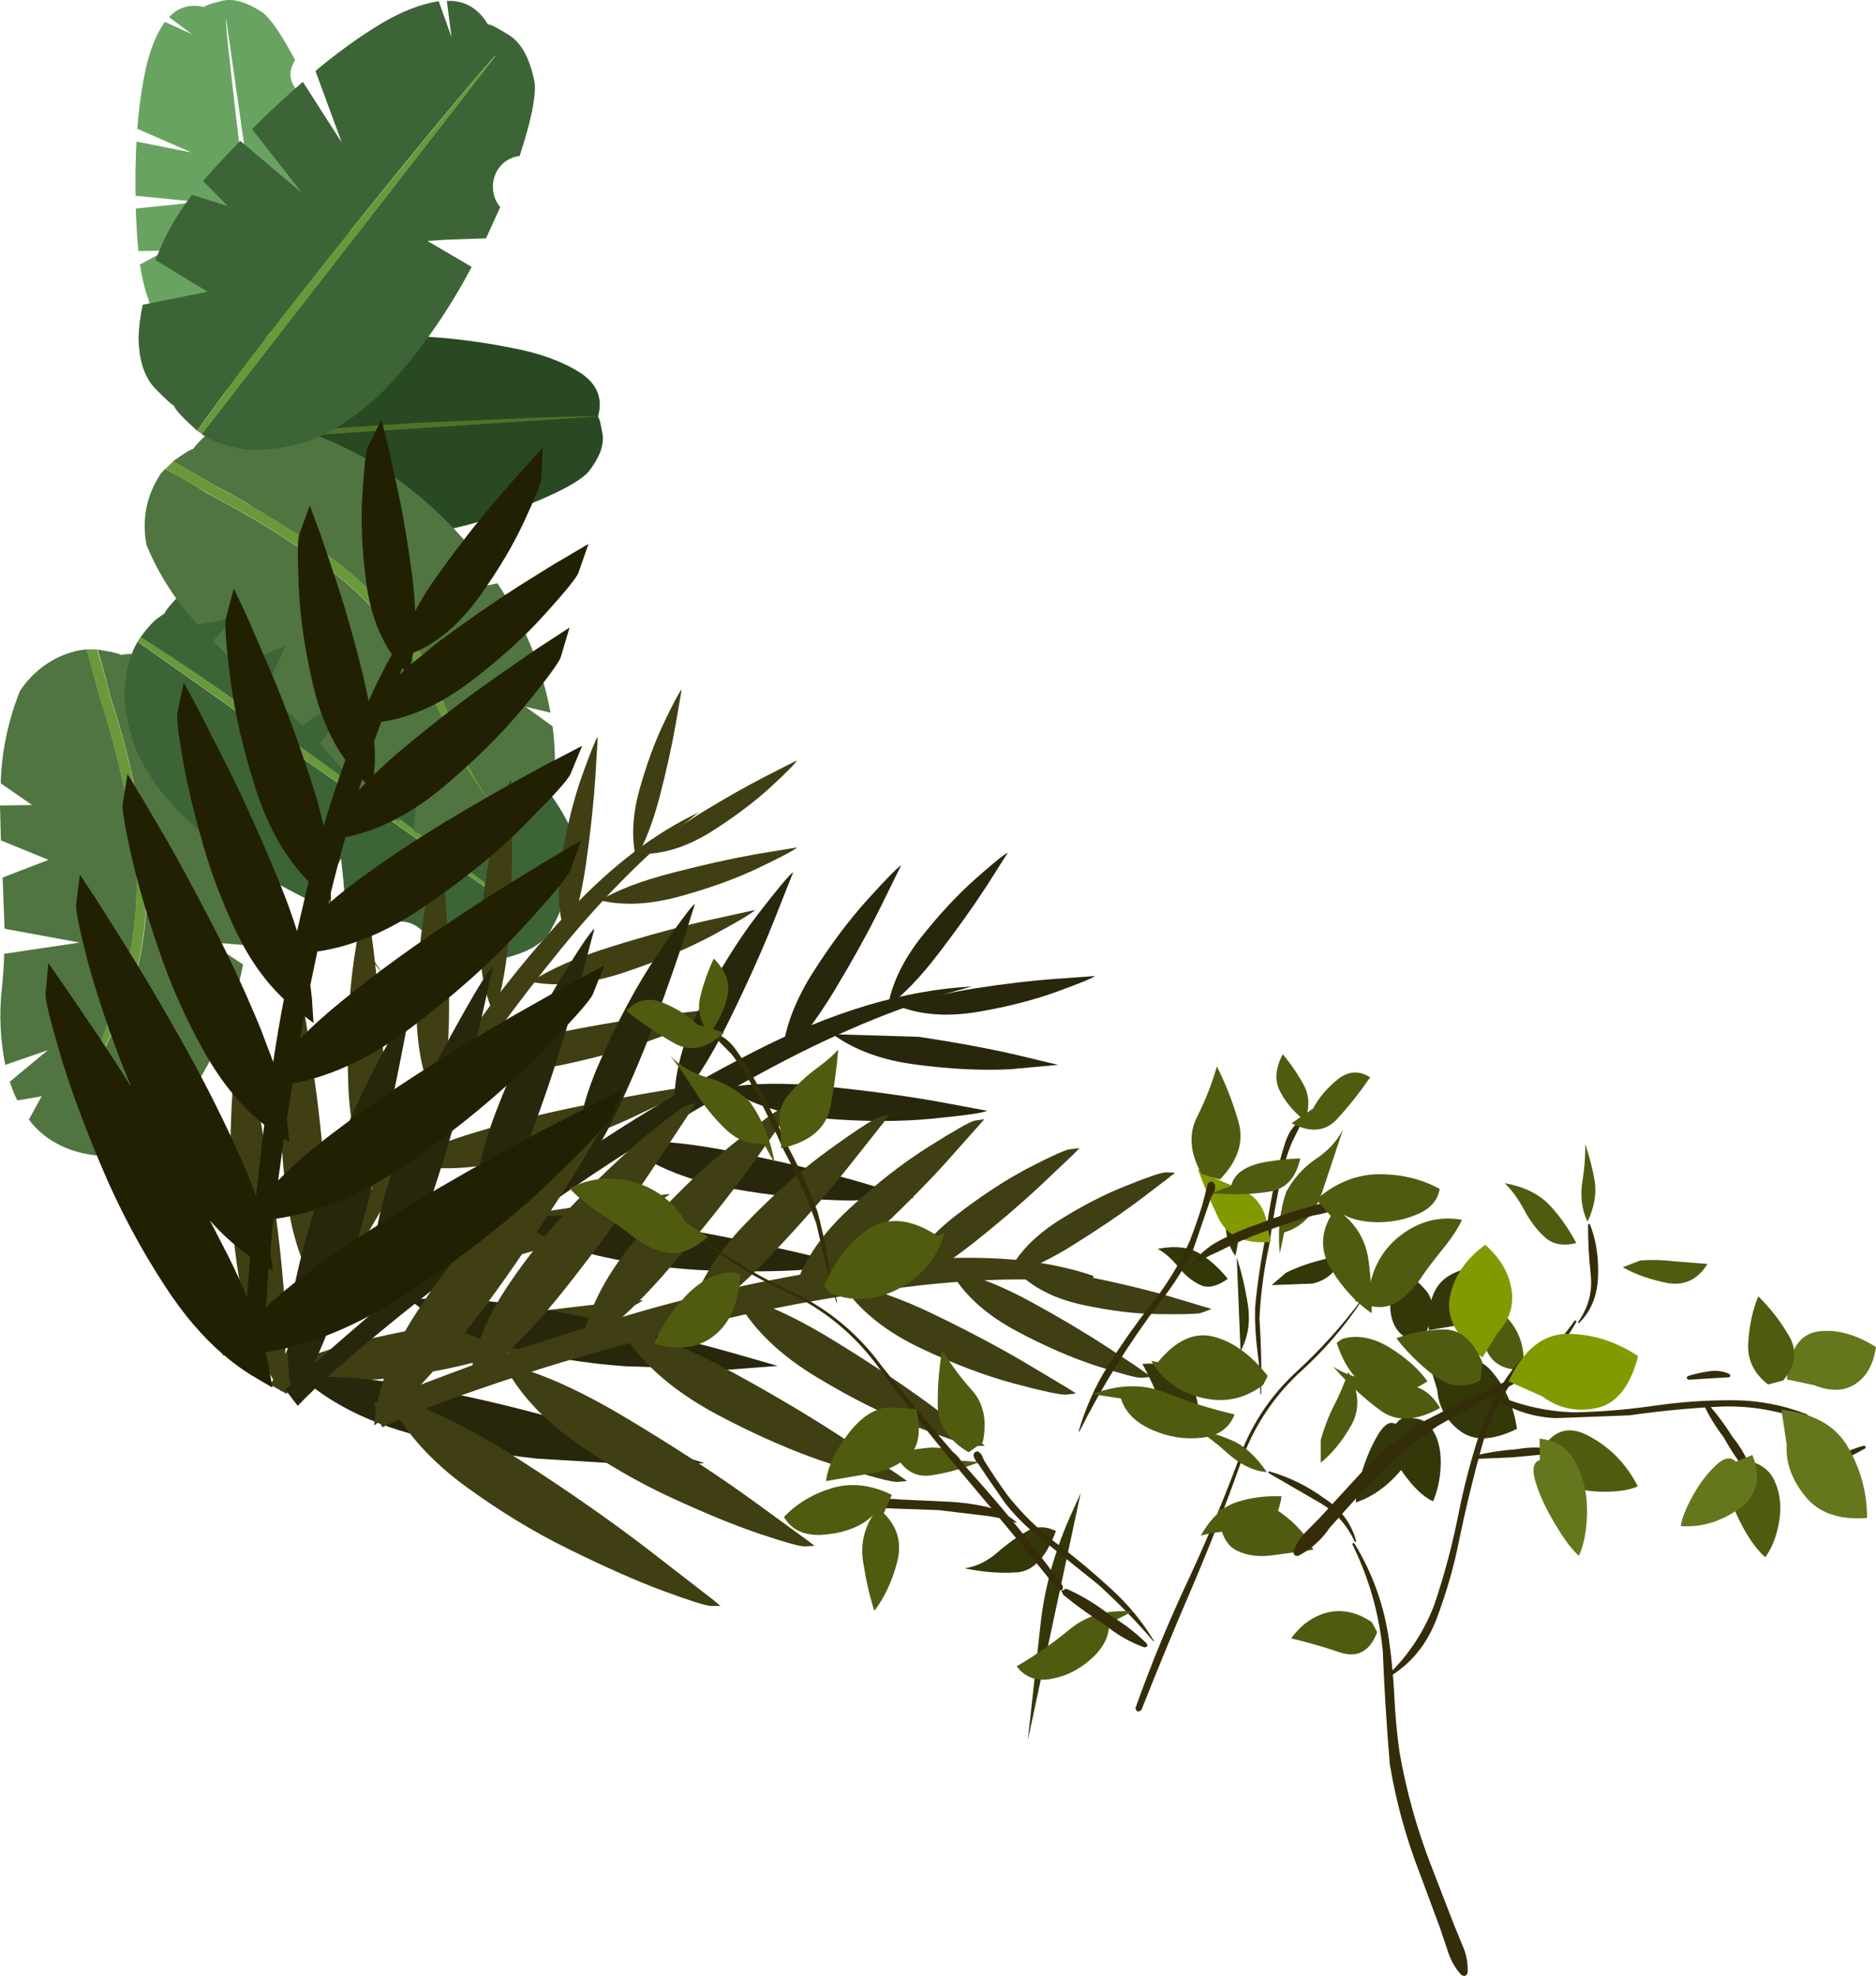 <?xml version="1.0" encoding="UTF-8" standalone="no"?>
<svg xmlns:xlink="http://www.w3.org/1999/xlink" height="563.8px" width="535.55px" xmlns="http://www.w3.org/2000/svg">
  <g transform="matrix(1.0, 0.0, 0.0, 1.0, -63.55, -341.05)">
    <path d="M147.8 358.2 Q144.55 363.35 149.2 367.7 150.95 369.1 153.0 369.3 L155.8 376.35 149.95 382.85 147.2 386.1 158.1 383.05 Q162.75 397.05 164.1 411.35 165.4 425.5 160.6 436.35 156.5 444.1 151.9 447.65 147.25 451.15 143.2 451.9 L128.1 346.4 Q127.85 347.2 129.25 359.45 130.55 371.65 132.75 389.35 134.9 407.05 137.4 424.25 139.9 441.45 142.05 452.2 L134.45 451.9 128.85 452.35 Q123.6 452.4 118.05 447.1 115.5 444.4 113.45 441.45 L121.4 429.0 108.25 432.5 106.65 428.55 Q104.5 423.1 103.5 416.55 L110.8 412.55 103.05 412.7 Q102.6 408.25 102.3 400.55 L120.3 398.7 102.25 396.9 Q102.1 389.65 102.5 381.45 L118.2 384.55 102.75 377.8 Q103.45 368.45 105.25 360.3 107.1 352.25 110.6 347.3 L118.35 350.8 111.8 345.95 Q115.75 341.65 121.9 343.05 122.15 342.45 126.9 341.3 131.65 340.1 138.5 344.6 142.15 347.5 147.8 358.2" fill="#69a361" fill-rule="evenodd" stroke="none"/>
    <path d="M104.7 530.85 Q108.1 533.15 118.7 546.4 129.35 559.65 141.9 576.3 154.4 593.0 163.5 605.65 172.65 618.25 173.0 619.3 L104.7 530.85" fill="#507228" fill-rule="evenodd" stroke="none"/>
    <path d="M113.5 532.8 Q118.9 537.9 122.6 543.65 130.85 558.45 133.65 575.8 136.4 593.2 133.9 610.75 L123.2 609.9 132.95 616.25 Q128.95 636.65 117.85 653.2 L113.95 646.9 115.55 656.35 Q110.75 662.7 104.8 667.85 101.3 670.9 95.3 670.95 89.25 670.95 84.25 669.3 76.35 666.6 71.8 660.5 L75.45 653.85 68.5 655.05 Q67.25 652.55 66.35 649.7 L77.2 640.7 65.05 644.9 Q62.9 633.95 64.05 623.45 64.6 618.35 64.75 613.2 L86.3 610.0 64.85 606.05 64.3 591.45 77.4 586.4 63.8 580.85 63.55 570.9 72.7 570.75 63.75 564.55 Q64.15 550.95 69.25 538.2 72.2 533.75 76.5 530.75 80.9 527.65 86.5 526.55 L88.25 526.35 88.65 527.55 92.05 540.05 92.05 540.1 92.1 540.15 Q98.2 559.0 101.3 578.05 104.4 597.15 99.95 616.45 96.3 627.85 92.3 638.65 88.35 649.4 87.4 661.45 88.65 650.05 93.8 639.5 98.9 628.95 102.85 617.25 L102.9 617.15 Q107.4 597.15 104.25 577.65 101.1 558.15 94.9 539.3 93.4 533.0 91.5 526.65 L91.45 526.4 Q97.6 527.4 97.95 527.9 107.6 526.5 113.5 532.8" fill="#507541" fill-rule="evenodd" stroke="none"/>
    <path d="M92.0 540.1 L92.0 540.0 88.55 527.5 88.2 526.35 91.3 526.35 91.35 526.65 Q93.35 532.95 94.85 539.35 101.05 558.15 104.2 577.65 107.3 597.2 102.8 617.15 L102.8 617.2 Q98.8 628.85 93.7 639.45 88.55 650.0 87.35 661.35 88.3 649.35 92.25 638.6 L99.9 616.45 Q104.35 597.05 101.25 578.0 98.15 558.9 92.0 540.1" fill="#6a993b" fill-rule="evenodd" stroke="none"/>
    <path d="M235.55 464.9 Q236.35 469.5 231.5 475.75 227.2 480.25 210.9 486.4 194.55 492.6 175.1 494.9 155.6 497.3 141.65 490.25 132.4 484.25 129.8 478.2 127.2 472.3 127.8 468.2 128.3 464.15 128.6 464.0 128.25 463.6 128.6 458.55 128.95 453.5 134.45 448.5 140.4 443.75 148.75 440.4 157.2 436.95 168.1 436.65 L185.6 437.15 Q197.2 437.85 209.3 440.25 221.45 442.5 229.0 447.3 236.5 452.05 234.25 460.0 234.75 460.2 235.55 464.9" fill="#284922" fill-rule="evenodd" stroke="none"/>
    <path d="M217.55 460.2 Q233.15 459.65 234.15 459.9 L122.75 467.2 Q126.55 465.65 143.45 464.3 L181.2 461.75 217.55 460.2" fill="#507228" fill-rule="evenodd" stroke="none"/>
    <path d="M222.0 569.55 Q227.9 578.45 229.4 586.05 L219.3 590.25 229.65 588.35 Q230.3 595.85 223.4 600.45 223.75 601.1 220.7 606.6 217.65 612.05 207.3 614.5 201.4 615.4 186.35 611.25 185.75 607.65 182.9 605.65 180.05 603.55 176.35 604.1 173.5 604.5 171.5 606.3 L162.45 602.7 161.5 591.5 160.9 586.0 154.1 599.0 Q136.85 590.9 122.4 579.55 108.0 568.25 102.1 554.3 98.4 543.5 99.25 536.1 100.05 528.7 102.85 524.15 L214.8 603.2 Q214.25 602.35 201.65 592.75 L170.6 569.65 133.9 543.2 Q115.6 530.35 103.65 522.9 106.25 519.3 108.35 517.6 110.5 516.05 110.6 516.05 110.55 515.3 115.2 510.4 119.7 505.45 129.65 504.9 L138.95 505.7 143.5 524.05 151.85 508.7 Q154.45 509.55 157.05 510.65 164.05 513.5 171.0 518.25 L168.25 528.65 175.0 521.2 Q179.55 524.75 186.95 531.35 L172.85 549.8 190.45 534.45 Q197.4 540.8 204.7 548.35 L187.9 560.3 Q197.85 556.1 207.9 551.85 216.05 560.6 222.0 569.55" fill="#3d6437" fill-rule="evenodd" stroke="none"/>
    <path d="M201.7 592.7 Q214.25 602.25 214.85 603.2 L102.85 524.1 103.7 522.8 Q115.6 530.3 133.85 543.15 152.15 556.0 170.65 569.6 189.15 583.15 201.7 592.7" fill="#6a993b" fill-rule="evenodd" stroke="none"/>
    <path d="M202.35 502.95 L194.15 509.85 205.55 507.5 Q217.1 524.85 220.7 544.4 L213.55 542.7 221.3 548.3 Q222.35 556.15 221.75 564.0 221.35 568.6 217.15 572.85 212.9 577.15 208.1 579.45 200.6 583.05 193.05 581.9 L191.0 574.65 186.9 580.4 Q184.2 579.45 181.6 578.1 L182.95 564.05 177.3 575.5 Q168.15 569.25 161.5 560.95 158.35 556.95 154.85 553.2 L168.0 535.85 149.85 548.05 139.25 538.0 145.05 525.3 131.45 530.9 124.3 523.95 130.7 517.35 119.95 519.25 Q110.7 509.3 105.4 496.65 104.35 491.45 105.3 486.2 106.3 480.95 109.45 476.2 L110.65 474.85 111.75 475.4 Q117.45 478.5 122.95 481.95 L123.0 482.0 Q140.6 491.05 156.25 502.5 171.8 513.95 182.25 530.8 187.6 541.5 192.35 551.95 197.0 562.45 204.8 571.65 197.7 562.7 193.95 551.55 190.2 540.45 184.8 529.35 L184.75 529.3 Q173.95 511.85 158.0 500.15 142.1 488.45 124.55 479.4 L113.15 472.8 112.9 472.7 Q118.05 469.05 118.65 469.2 124.45 461.4 133.1 461.75 140.55 461.6 147.2 463.1 163.45 467.8 177.65 478.25 191.85 488.7 202.35 502.95" fill="#507541" fill-rule="evenodd" stroke="none"/>
    <path d="M184.85 529.25 L184.9 529.3 Q190.25 540.45 194.05 551.55 197.8 562.65 204.85 571.65 197.1 562.4 192.45 551.95 187.7 541.5 182.35 530.75 171.9 513.95 156.3 502.5 140.7 491.05 123.1 482.0 L123.05 481.95 123.05 481.9 111.8 475.4 110.75 474.85 113.0 472.7 113.25 472.8 124.6 479.45 Q142.15 488.5 158.1 500.15 174.05 511.85 184.85 529.25" fill="#6a993b" fill-rule="evenodd" stroke="none"/>
    <path d="M191.1 341.3 Q198.65 341.0 202.85 348.05 203.55 347.75 208.85 351.05 214.25 354.45 216.2 364.75 216.75 370.75 211.9 385.55 208.3 386.05 206.15 388.75 204.0 391.5 204.3 395.25 204.6 398.05 206.35 400.15 L202.3 409.05 191.05 409.45 185.55 409.8 198.2 417.2 Q189.3 434.1 177.3 447.95 165.35 461.8 151.1 467.1 140.2 470.25 132.8 469.15 125.4 467.95 121.1 464.9 L205.2 356.75 Q204.35 357.3 194.2 369.4 184.05 381.5 169.65 399.35 155.25 417.15 141.55 434.8 127.9 452.45 119.85 464.0 113.1 457.85 113.3 456.8 112.65 456.8 107.95 452.0 103.2 447.2 103.1 437.25 103.3 432.5 104.3 428.0 L122.85 424.3 107.9 415.25 110.05 410.2 Q113.25 403.3 118.35 396.65 L128.6 399.85 121.5 392.7 Q125.25 388.35 132.15 381.25 L149.9 396.25 135.5 377.9 Q142.1 371.25 150.0 364.4 L161.1 381.7 153.6 361.3 Q162.8 353.6 171.9 348.05 181.05 342.55 188.8 341.4 L192.45 351.65 191.1 341.3" fill="#3d6437" fill-rule="evenodd" stroke="none"/>
    <path d="M194.25 369.4 Q204.4 357.3 205.3 356.75 L121.2 464.9 119.9 464.0 Q127.95 452.45 141.6 434.8 155.3 417.15 169.7 399.35 184.15 381.5 194.25 369.4" fill="#6a993b" fill-rule="evenodd" stroke="none"/>
    <path d="M132.4 633.2 L135.05 645.5 Q137.5 657.4 140.35 674.9 143.25 692.3 144.6 709.6 145.9 726.85 143.8 738.1 135.75 726.9 132.55 710.05 129.35 693.2 129.3 676.05 129.2 658.9 130.4 646.85 131.65 634.8 132.4 633.2" fill="#3f3f13" fill-rule="evenodd" stroke="none"/>
    <path d="M147.9 615.55 L149.95 626.8 Q151.8 637.7 153.95 653.55 156.0 669.45 156.75 685.15 157.45 700.8 155.25 711.0 148.2 700.6 145.8 685.2 143.4 669.85 143.85 654.35 144.25 638.8 145.7 627.85 147.2 616.95 147.9 615.55" fill="#3f3f13" fill-rule="evenodd" stroke="none"/>
    <path d="M168.1 596.65 L169.5 606.8 Q170.85 616.65 172.15 631.0 173.5 645.35 173.55 659.45 173.65 673.6 171.3 682.6 163.55 669.5 162.95 649.95 162.3 630.4 164.65 614.55 167.0 598.7 168.1 596.65" fill="#3f3f13" fill-rule="evenodd" stroke="none"/>
    <path d="M189.3 580.7 L190.6 596.05 Q191.75 610.55 191.75 628.35 191.75 646.25 188.55 657.25 182.2 645.2 182.45 627.8 182.8 610.4 185.55 596.45 188.25 582.5 189.3 580.7" fill="#3f3f13" fill-rule="evenodd" stroke="none"/>
    <path d="M209.4 563.5 L209.7 576.95 Q209.9 589.8 209.0 605.45 208.0 621.1 204.55 630.5 199.65 619.65 200.8 604.45 202.05 589.2 205.25 577.05 208.4 564.95 209.4 563.5" fill="#3f3f13" fill-rule="evenodd" stroke="none"/>
    <path d="M234.2 551.25 L233.5 563.0 Q232.75 574.05 230.85 587.5 228.9 600.95 225.25 608.85 221.75 599.1 223.85 586.05 226.0 572.95 229.6 562.7 233.25 552.5 234.2 551.25" fill="#3f3f13" fill-rule="evenodd" stroke="none"/>
    <path d="M258.15 537.8 L256.45 547.65 Q254.8 557.05 251.9 568.25 248.95 579.5 245.1 585.85 243.1 577.3 246.1 566.35 249.15 555.5 253.15 547.15 257.2 538.7 258.15 537.8" fill="#3f3f13" fill-rule="evenodd" stroke="none"/>
    <path d="M234.7 717.95 Q223.55 722.65 207.05 727.55 190.65 732.5 173.6 734.4 156.55 736.3 143.5 731.8 153.6 726.5 170.5 722.75 187.45 718.95 205.0 716.6 L234.55 713.15 247.15 712.05 Q245.85 713.25 234.7 717.95" fill="#3f3f13" fill-rule="evenodd" stroke="none"/>
    <path d="M185.65 693.7 Q200.85 689.8 216.7 687.1 L243.4 683.1 254.8 681.75 Q252.9 683.5 236.55 690.55 220.15 697.5 198.95 702.45 177.7 707.3 161.35 702.65 170.4 697.55 185.65 693.7" fill="#3f3f13" fill-rule="evenodd" stroke="none"/>
    <path d="M251.15 652.5 L261.3 650.9 Q259.65 652.5 245.15 659.4 230.75 666.25 211.85 671.4 192.95 676.5 178.15 672.95 186.15 668.0 199.6 664.05 213.15 659.95 227.25 657.05 241.4 654.1 251.15 652.5" fill="#3f3f13" fill-rule="evenodd" stroke="none"/>
    <path d="M255.65 635.5 Q242.5 640.9 225.5 644.6 208.5 648.35 195.5 644.45 205.55 639.15 223.1 635.65 240.6 632.15 255.05 630.4 L270.35 628.65 Q268.85 630.0 255.65 635.5" fill="#3f3f13" fill-rule="evenodd" stroke="none"/>
    <path d="M279.1 600.7 Q277.9 602.05 266.85 608.0 255.85 613.85 241.35 618.65 226.8 623.45 215.1 621.2 223.5 615.65 238.45 611.05 253.4 606.4 265.9 603.6 L279.1 600.7" fill="#3f3f13" fill-rule="evenodd" stroke="none"/>
    <path d="M291.1 582.85 Q290.0 583.95 280.2 588.65 270.45 593.3 257.7 596.8 244.85 600.35 234.85 597.95 242.3 593.5 255.5 590.1 268.6 586.7 279.55 584.75 L291.1 582.85" fill="#3f3f13" fill-rule="evenodd" stroke="none"/>
    <path d="M282.05 562.6 Q290.5 558.25 291.05 558.05 290.45 559.25 283.6 565.6 276.75 571.85 267.25 577.95 257.75 584.05 248.85 584.65 253.85 579.1 263.7 573.0 273.7 566.9 282.05 562.6" fill="#3f3f13" fill-rule="evenodd" stroke="none"/>
    <path d="M223.75 611.75 Q204.35 635.55 187.9 661.2 171.4 686.95 160.2 708.0 148.95 729.05 145.4 738.8 L140.8 736.2 147.6 721.85 Q154.3 707.95 166.1 686.55 178.0 665.15 193.45 642.15 208.95 619.1 226.7 600.35 244.5 581.55 263.05 572.85 243.15 588.05 223.75 611.75" fill="#3f3f13" fill-rule="evenodd" stroke="none"/>
    <path d="M180.85 628.0 L178.2 641.85 Q175.65 655.05 171.05 674.3 166.5 693.4 160.45 711.75 154.35 730.0 147.3 740.7 143.8 725.7 147.8 707.0 151.8 688.3 159.1 670.65 166.45 653.05 172.95 641.2 179.4 629.35 180.85 628.0" fill="#28270b" fill-rule="evenodd" stroke="none"/>
    <path d="M204.3 616.7 L201.55 629.1 Q198.85 641.05 194.15 658.3 189.45 675.55 183.4 692.0 177.35 708.4 170.7 717.85 167.4 699.25 175.2 676.25 182.95 653.35 192.6 635.95 202.15 618.6 204.3 616.7" fill="#28270b" fill-rule="evenodd" stroke="none"/>
    <path d="M230.3 617.1 Q227.5 627.7 222.65 643.05 217.85 658.3 211.85 672.9 205.9 687.4 199.55 695.7 197.2 678.9 205.05 658.5 212.8 638.2 222.05 622.9 231.25 607.65 233.25 606.0 L230.3 617.1" fill="#28270b" fill-rule="evenodd" stroke="none"/>
    <path d="M258.9 608.6 Q255.9 617.95 250.95 631.35 246.0 644.75 240.05 657.35 234.1 670.05 228.15 677.1 226.8 662.05 234.65 644.3 242.4 626.55 251.25 613.4 260.15 600.25 261.95 598.9 L258.9 608.6" fill="#28270b" fill-rule="evenodd" stroke="none"/>
    <path d="M284.45 603.9 Q279.2 617.05 271.45 632.75 263.7 648.4 256.1 656.6 255.75 643.3 263.55 628.2 271.35 613.1 279.85 602.0 288.35 591.0 290.0 589.9 L284.45 603.9" fill="#28270b" fill-rule="evenodd" stroke="none"/>
    <path d="M320.8 587.95 L315.05 599.65 Q309.55 610.75 301.75 623.7 293.9 636.65 286.75 643.2 287.45 631.7 295.2 619.2 303.05 606.75 311.2 597.75 319.3 588.8 320.8 587.95" fill="#28270b" fill-rule="evenodd" stroke="none"/>
    <path d="M351.25 584.35 L345.25 593.8 Q339.5 602.65 331.65 612.9 323.75 623.25 317.05 628.15 318.75 618.4 326.5 608.5 334.35 598.6 342.1 591.75 349.85 584.9 351.25 584.35" fill="#28270b" fill-rule="evenodd" stroke="none"/>
    <path d="M264.65 758.55 L249.3 759.2 216.8 757.25 Q197.8 755.2 179.45 749.75 161.15 744.4 149.65 734.15 162.4 733.1 181.4 736.5 200.3 739.85 219.4 745.05 238.35 750.15 251.25 754.25 L264.65 758.55" fill="#28270b" fill-rule="evenodd" stroke="none"/>
    <path d="M285.55 730.8 L271.65 731.85 242.15 730.9 Q224.85 729.7 208.05 725.3 191.35 720.95 180.6 711.95 192.1 710.65 209.4 713.15 226.75 715.7 244.05 719.85 261.5 723.9 273.25 727.25 L285.55 730.8" fill="#28270b" fill-rule="evenodd" stroke="none"/>
    <path d="M305.55 701.9 L293.15 703.35 Q282.15 704.15 266.65 703.6 251.05 703.0 235.85 699.7 220.6 696.35 210.65 688.7 220.95 687.05 236.55 688.8 252.2 690.45 267.95 693.5 283.7 696.6 294.45 699.2 L305.55 701.9" fill="#28270b" fill-rule="evenodd" stroke="none"/>
    <path d="M273.05 669.75 Q292.5 673.65 308.1 678.05 L324.55 682.9 306.5 683.6 Q290.65 683.5 271.6 680.05 252.6 676.45 240.85 666.9 253.55 665.8 273.05 669.75" fill="#28270b" fill-rule="evenodd" stroke="none"/>
    <path d="M345.4 658.0 Q343.55 658.9 329.7 660.25 315.8 661.6 298.85 660.2 281.95 658.8 270.8 651.45 281.8 649.35 299.2 651.05 316.55 652.8 330.6 655.25 L345.4 658.0" fill="#28270b" fill-rule="evenodd" stroke="none"/>
    <path d="M365.6 644.9 L351.9 646.15 Q339.85 646.75 325.25 644.85 310.6 643.0 301.3 636.15 L325.9 636.9 Q340.9 639.15 352.9 641.85 L365.6 644.9" fill="#28270b" fill-rule="evenodd" stroke="none"/>
    <path d="M376.15 619.55 Q374.95 620.5 365.3 624.0 355.55 627.55 343.15 629.7 330.75 631.85 321.4 628.65 328.9 625.1 341.7 623.1 354.45 621.1 365.0 620.35 L376.15 619.55" fill="#28270b" fill-rule="evenodd" stroke="none"/>
    <path d="M225.7 680.95 Q197.7 700.25 177.05 717.0 156.45 733.75 148.55 742.2 L145.0 737.55 Q145.65 736.65 165.1 719.8 184.5 702.9 214.9 680.6 245.25 658.4 278.75 641.15 312.25 624.0 341.0 622.55 314.0 629.55 283.8 645.65 253.75 661.65 225.7 680.95" fill="#28270b" fill-rule="evenodd" stroke="none"/>
    <path d="M236.15 659.8 L229.5 670.8 Q223.05 681.35 213.05 696.35 203.05 711.35 192.0 725.1 180.95 738.85 171.5 745.75 173.3 731.8 182.7 717.05 192.05 702.25 203.95 689.5 215.85 676.7 225.2 668.6 234.45 660.5 236.15 659.8" fill="#3f3f13" fill-rule="evenodd" stroke="none"/>
    <path d="M259.9 657.55 L253.55 667.35 Q247.45 676.65 237.85 690.05 228.35 703.3 218.0 715.45 207.6 727.65 198.8 733.6 200.8 721.0 209.8 707.85 218.65 694.75 229.85 683.55 241.0 672.2 249.65 665.2 258.35 658.1 259.9 657.55" fill="#3f3f13" fill-rule="evenodd" stroke="none"/>
    <path d="M288.2 657.7 L277.95 672.05 Q268.2 685.55 254.9 701.1 241.65 716.7 230.7 723.85 234.05 708.7 247.2 693.75 260.4 678.75 273.2 668.6 286.0 658.45 288.2 657.7" fill="#3f3f13" fill-rule="evenodd" stroke="none"/>
    <path d="M315.05 660.65 L305.35 672.95 Q296.05 684.5 283.6 697.8 271.15 711.05 261.15 716.95 264.75 703.65 277.15 690.9 289.45 678.15 301.2 669.7 313.05 661.25 315.05 660.65" fill="#3f3f13" fill-rule="evenodd" stroke="none"/>
    <path d="M369.0 669.95 L360.35 678.2 Q352.1 685.9 341.25 694.55 330.4 703.2 322.2 706.5 326.4 696.85 337.1 688.65 347.85 680.35 357.6 675.3 367.45 670.2 369.0 669.95" fill="#3f3f13" fill-rule="evenodd" stroke="none"/>
    <path d="M388.1 682.7 Q380.4 688.55 370.35 694.9 360.35 701.15 353.05 703.25 357.5 695.4 367.4 689.45 377.25 683.4 386.1 680.0 394.9 676.65 396.25 676.6 L388.1 682.7" fill="#3f3f13" fill-rule="evenodd" stroke="none"/>
    <path d="M202.1 752.95 Q217.25 761.95 231.95 772.35 246.65 782.85 256.4 790.45 L266.5 798.4 Q264.75 798.35 253.1 794.05 241.55 789.8 225.85 782.0 210.25 774.25 196.25 763.75 182.25 753.3 175.65 740.85 186.9 743.95 202.1 752.95" fill="#3f3f13" fill-rule="evenodd" stroke="none"/>
    <path d="M242.85 747.15 Q262.35 758.9 277.4 769.7 L293.25 781.25 Q291.65 781.3 281.0 777.75 270.4 774.2 256.0 767.6 241.6 761.0 228.55 751.9 215.6 742.75 209.25 731.7 223.35 735.4 242.85 747.15" fill="#3f3f13" fill-rule="evenodd" stroke="none"/>
    <path d="M272.9 732.75 Q290.5 742.35 304.5 751.55 L320.25 762.05 322.5 763.65 319.75 763.9 Q316.85 763.95 301.15 758.9 285.45 753.85 267.75 744.4 250.15 734.9 241.6 721.85 L240.5 719.95 242.7 720.35 Q255.4 723.1 272.9 732.75" fill="#3f3f13" fill-rule="evenodd" stroke="none"/>
    <path d="M341.9 752.65 Q339.75 752.6 326.2 747.5 312.65 742.35 297.4 733.3 282.15 724.2 275.2 712.25 286.4 715.3 301.85 724.95 317.35 734.5 329.3 743.25 L341.9 752.65" fill="#3f3f13" fill-rule="evenodd" stroke="none"/>
    <path d="M367.8 738.0 Q366.0 738.15 353.6 734.85 341.3 731.6 327.25 724.95 313.1 718.4 305.95 708.6 316.05 710.3 330.4 717.3 344.8 724.3 356.0 730.9 L367.8 738.0" fill="#3f3f13" fill-rule="evenodd" stroke="none"/>
    <path d="M379.35 726.4 L389.35 733.0 Q387.7 733.05 377.2 729.75 366.65 726.4 354.75 720.1 342.7 713.85 336.95 705.05 345.65 706.95 357.75 713.55 369.9 720.25 379.35 726.4" fill="#3f3f13" fill-rule="evenodd" stroke="none"/>
    <path d="M396.55 711.75 L406.4 714.7 395.6 715.1 Q386.2 715.0 374.8 712.9 363.45 710.75 356.5 705.05 364.1 704.4 375.65 706.75 387.25 709.15 396.55 711.75" fill="#3f3f13" fill-rule="evenodd" stroke="none"/>
    <path d="M257.85 719.4 Q227.7 727.0 204.7 734.85 181.65 742.65 172.15 747.4 L170.6 742.3 Q171.4 741.75 193.45 733.45 215.5 725.15 248.7 715.7 281.85 706.25 316.05 702.25 350.2 698.15 375.35 706.05 350.0 703.5 319.0 707.6 288.05 711.75 257.85 719.4" fill="#3f3f13" fill-rule="evenodd" stroke="none"/>
    <path d="M213.15 698.05 Q203.2 712.8 192.35 726.25 181.5 739.7 172.1 746.5 L170.35 747.8 170.55 745.6 Q172.55 730.7 182.45 715.55 192.3 700.45 203.25 688.8 214.95 676.2 224.45 667.9 233.9 659.6 235.85 658.8 L238.4 657.9 237.05 660.3 229.65 672.55 Q223.1 683.3 213.15 698.05" fill="#3f3f13" fill-rule="evenodd" stroke="none"/>
    <path d="M249.15 675.6 Q238.85 691.1 225.0 708.6 211.2 726.05 199.4 734.35 198.5 735.0 197.55 735.6 L197.85 733.5 Q199.85 720.75 208.75 707.6 217.65 694.4 228.8 683.05 240.0 671.65 248.8 664.45 257.65 657.25 259.55 656.55 L262.2 655.7 260.75 658.05 249.15 675.6" fill="#3f3f13" fill-rule="evenodd" stroke="none"/>
    <path d="M278.0 673.65 Q268.2 687.1 255.15 702.3 242.1 717.6 231.2 724.65 L229.3 725.75 229.7 723.65 Q233.05 708.3 246.25 693.25 259.4 678.15 272.3 667.85 285.15 657.55 287.9 656.6 L290.55 655.9 289.0 658.15 278.0 673.65" fill="#3f3f13" fill-rule="evenodd" stroke="none"/>
    <path d="M305.4 674.45 Q296.15 686.05 283.85 699.0 271.6 712.0 261.65 717.8 L259.7 718.85 260.15 716.65 Q263.8 703.25 276.15 690.4 288.5 677.55 300.45 668.95 312.4 660.35 314.85 659.65 L317.5 659.05 315.9 661.2 305.4 674.45" fill="#3f3f13" fill-rule="evenodd" stroke="none"/>
    <path d="M342.0 661.8 L332.8 672.1 Q324.05 681.7 312.4 692.7 300.75 703.65 291.6 708.25 295.5 696.75 307.05 686.25 318.55 675.75 329.4 669.0 340.15 662.25 342.0 661.8" fill="#3f3f13" fill-rule="evenodd" stroke="none"/>
    <path d="M360.35 679.55 Q352.05 687.3 341.4 695.75 330.7 704.15 322.55 707.45 L320.5 708.2 321.25 706.2 Q325.5 696.35 336.25 688.0 346.95 679.7 356.85 674.45 366.8 669.3 368.85 669.0 L371.75 668.65 369.7 670.7 360.35 679.55" fill="#3f3f13" fill-rule="evenodd" stroke="none"/>
    <path d="M396.9 677.35 L388.15 684.0 Q380.3 689.8 370.45 695.95 360.6 702.2 353.25 704.25 L351.15 704.7 352.15 702.8 Q356.55 695.1 366.2 689.05 375.9 683.0 384.9 679.45 393.8 675.85 396.05 675.6 L396.3 675.55 399.0 675.65 396.9 677.35" fill="#3f3f13" fill-rule="evenodd" stroke="none"/>
    <path d="M269.25 799.3 L266.55 799.3 Q264.45 799.25 252.6 794.9 240.9 790.5 225.45 782.85 211.1 775.8 196.5 765.2 181.9 754.5 174.8 741.25 L173.8 739.3 175.95 739.85 Q191.25 744.3 211.9 757.6 232.55 770.85 248.8 783.35 L267.15 797.55 269.25 799.3" fill="#3f3f13" fill-rule="evenodd" stroke="none"/>
    <path d="M242.65 745.85 Q261.75 757.3 276.9 768.1 L293.95 780.5 296.1 782.15 293.35 782.3 Q291.25 782.35 280.5 778.75 269.7 775.1 255.2 768.4 240.8 761.75 227.75 752.5 214.8 743.35 208.45 732.25 L207.4 730.3 209.55 730.75 Q223.5 734.35 242.65 745.85" fill="#3f3f13" fill-rule="evenodd" stroke="none"/>
    <path d="M273.25 734.05 Q291.1 743.95 305.0 753.05 318.9 762.3 319.7 762.9 317.35 762.95 301.8 758.05 286.25 753.05 268.65 743.7 251.05 734.4 242.5 721.35 255.25 724.15 273.25 734.05" fill="#3f3f13" fill-rule="evenodd" stroke="none"/>
    <path d="M392.15 733.9 L389.4 734.15 Q387.5 734.25 376.7 730.8 366.05 727.35 354.0 720.95 341.95 714.55 336.15 705.7 L335.0 703.8 337.2 704.2 Q345.75 706.0 357.75 712.5 369.7 719.0 379.2 725.2 388.7 731.4 389.9 732.35 L392.15 733.9" fill="#3f3f13" fill-rule="evenodd" stroke="none"/>
    <path d="M405.9 715.8 Q403.15 716.15 393.7 716.0 384.3 715.85 373.45 713.55 362.7 711.4 355.95 705.8 L354.3 704.3 356.6 704.05 Q364.2 703.35 375.55 705.65 386.95 708.0 396.25 710.6 L406.75 713.75 409.4 714.55 406.8 715.55 405.9 715.8" fill="#3f3f13" fill-rule="evenodd" stroke="none"/>
    <path d="M375.25 707.1 Q351.3 704.65 322.1 708.3 290.85 712.2 260.05 719.9 229.3 727.6 205.8 735.55 182.2 743.5 172.7 748.3 L171.75 746.55 Q181.45 741.65 205.15 733.6 228.75 725.7 259.6 718.0 290.45 710.3 321.9 706.3 344.75 703.5 364.8 704.3 341.45 699.95 312.15 703.7 287.2 706.8 262.45 713.15 237.65 719.5 216.95 726.4 196.3 733.25 183.85 738.15 171.35 743.0 171.0 743.2 L170.25 741.4 Q171.05 740.85 192.35 732.85 213.6 724.8 245.85 715.45 278.1 706.15 311.9 701.7 329.95 699.5 346.2 700.05 362.55 700.65 375.7 705.1 L375.25 707.1" fill="#3f3f13" fill-rule="evenodd" stroke="none"/>
    <path d="M342.5 751.9 L344.7 753.55 341.95 753.65 Q339.45 753.6 325.65 748.35 311.85 743.2 296.6 733.95 281.35 724.75 274.35 712.75 L273.35 710.8 275.5 711.3 Q286.65 714.35 301.8 723.7 317.05 733.05 329.0 741.8 L342.5 751.9" fill="#3f3f13" fill-rule="evenodd" stroke="none"/>
    <path d="M370.75 738.65 L367.95 739.0 Q365.6 739.15 353.1 735.85 340.65 732.5 326.5 725.8 312.35 719.1 305.1 709.2 L303.9 707.35 306.05 707.65 Q316.1 709.3 330.2 716.1 344.35 722.95 355.65 729.55 L368.3 737.1 370.75 738.65" fill="#3f3f13" fill-rule="evenodd" stroke="none"/>
    <path d="M392.15 733.9 L389.4 734.15 Q387.5 734.25 376.7 730.8 366.05 727.35 354.0 720.95 341.95 714.55 336.15 705.7 L335.0 703.8 337.2 704.2 Q345.75 706.0 357.75 712.5 369.7 719.0 379.2 725.2 388.7 731.4 389.9 732.35 L392.15 733.9" fill="#3f3f13" fill-rule="evenodd" stroke="none"/>
    <path d="M396.55 711.75 L406.4 714.7 395.6 715.1 Q386.2 715.0 374.8 712.9 363.45 710.75 356.5 705.05 364.1 704.4 375.65 706.75 387.25 709.15 396.55 711.75" fill="#3f3f13" fill-rule="evenodd" stroke="none"/>
    <path d="M332.9 673.5 Q324.05 683.15 312.6 693.85 301.15 704.55 292.05 709.15 L290.1 710.05 290.7 707.95 Q294.65 696.35 306.2 685.75 317.7 675.1 328.75 668.2 339.7 661.3 341.8 660.8 L344.55 660.4 342.75 662.45 332.9 673.5" fill="#3f3f13" fill-rule="evenodd" stroke="none"/>
    <path d="M134.05 516.95 L140.7 532.3 Q146.45 545.9 152.0 562.7 154.5 570.2 155.95 576.7 158.8 567.1 162.15 557.9 156.0 549.35 153.0 536.85 149.4 521.55 148.85 508.65 148.25 495.75 148.95 493.6 L152.0 485.3 155.05 493.55 159.7 507.3 Q163.7 519.45 167.35 534.45 L168.8 541.05 Q171.9 534.05 175.45 527.8 169.45 519.1 167.95 506.1 166.25 492.65 167.05 481.55 167.75 470.4 168.55 468.6 L172.45 460.7 174.55 469.25 177.2 481.4 Q179.5 492.15 181.2 505.3 181.9 510.75 182.05 515.45 184.9 510.0 189.5 503.75 197.25 493.0 204.4 484.7 211.5 476.35 212.55 475.35 L218.5 468.8 218.1 477.6 Q217.95 479.55 213.25 489.7 208.6 499.8 200.75 510.8 192.9 521.9 183.15 526.65 182.25 526.95 181.5 527.35 L180.8 530.65 188.45 524.4 Q200.85 515.2 211.65 508.3 222.45 501.5 224.0 500.7 227.8 498.45 231.55 496.25 L228.65 504.55 Q227.8 506.7 219.15 516.25 210.5 525.9 198.05 535.4 185.55 544.9 173.15 546.9 L172.4 547.0 170.35 552.6 Q170.7 556.3 170.5 559.55 L170.3 562.1 Q174.3 558.2 179.25 554.1 192.95 542.75 205.1 534.3 217.1 525.9 218.8 524.9 L226.15 520.1 223.65 528.5 Q222.8 531.0 213.4 542.45 204.05 553.85 190.3 565.45 176.45 577.05 162.35 579.9 L162.15 579.95 Q159.95 587.8 158.0 595.75 L158.0 598.1 157.55 597.7 157.2 599.05 Q161.2 595.5 166.2 591.85 177.65 583.45 190.15 575.9 202.6 568.4 211.65 563.45 220.7 558.45 222.0 557.9 L229.75 553.85 226.4 561.95 Q225.15 564.6 213.25 576.5 201.45 588.35 184.55 599.8 169.05 610.4 154.15 612.55 L152.15 622.1 152.6 626.0 153.05 632.95 150.4 630.95 149.2 637.5 Q154.25 632.25 161.25 626.6 173.6 616.55 187.15 607.4 200.65 598.25 210.55 592.2 220.45 586.1 221.8 585.35 L229.4 580.9 226.45 589.2 Q225.25 592.2 212.4 606.15 199.65 620.1 181.35 633.95 163.95 647.1 147.05 650.2 L145.45 660.2 146.15 667.0 144.6 665.9 142.95 677.9 Q149.45 671.2 159.25 663.85 173.35 653.25 188.85 643.65 204.3 634.05 215.5 627.8 226.7 621.45 228.3 620.7 L236.05 616.55 232.8 624.75 Q231.25 628.0 216.45 642.9 201.7 657.8 180.95 672.35 160.7 686.4 141.6 688.9 L141.3 691.9 140.7 698.2 141.5 703.7 140.25 702.95 139.45 714.05 Q146.25 707.7 155.8 701.0 171.8 689.9 189.1 679.9 206.45 669.8 219.0 663.25 L233.35 655.95 241.25 652.05 237.7 660.05 Q235.9 663.6 219.2 679.5 202.45 695.35 179.05 710.55 158.6 723.85 139.4 726.9 L140.1 730.15 141.35 737.0 135.4 733.5 Q131.25 730.95 127.55 727.75 L127.0 727.75 127.2 727.5 Q118.35 719.85 110.8 708.25 99.85 691.55 92.2 673.15 84.45 654.7 80.45 640.9 76.4 627.15 76.55 624.65 L77.35 615.85 82.4 623.1 91.4 636.35 Q95.8 642.9 101.0 651.15 L98.05 643.9 Q91.6 626.9 88.3 614.25 85.1 601.65 85.25 599.3 L86.35 590.6 91.2 597.95 99.0 610.3 Q105.85 621.2 114.85 637.05 123.8 652.85 131.1 668.9 134.35 676.1 136.65 682.45 L138.4 666.8 139.0 662.0 Q129.2 654.3 121.75 641.0 113.75 626.7 108.55 611.1 103.3 595.55 100.8 584.1 98.3 572.6 98.55 570.55 L99.95 561.9 104.45 569.35 111.15 580.75 Q116.9 590.8 124.4 605.3 131.9 619.85 137.95 634.6 L141.55 644.1 Q142.85 635.25 144.6 626.15 136.6 618.6 131.1 607.15 124.65 593.6 121.15 580.75 117.45 567.7 115.65 557.25 113.8 546.75 114.2 544.4 L116.0 535.8 120.2 543.55 128.8 560.5 Q136.25 575.5 143.85 594.15 146.5 600.8 148.35 606.75 L151.65 592.55 Q141.95 582.8 136.65 566.5 131.15 549.4 129.3 534.7 127.45 520.0 128.05 517.45 L130.3 508.95 134.05 516.95 M178.95 532.35 L178.4 531.65 177.6 533.6 178.95 532.35 M166.9 563.45 L166.0 566.5 167.95 564.45 166.9 563.45 M134.95 699.6 Q128.85 695.35 123.5 689.35 L128.85 699.75 Q131.8 705.7 134.05 711.2 L134.95 699.6" fill="#222002" fill-rule="evenodd" stroke="none"/>
    <path d="M417.7 726.6 L416.6 699.85 Q418.55 705.65 419.75 713.1 420.95 720.65 417.7 726.6" fill="#343809" fill-rule="evenodd" stroke="none"/>
    <path d="M462.8 751.25 L462.75 746.35 Q469.05 744.5 471.95 748.2 474.8 752.0 474.85 758.1 474.85 764.25 472.65 769.45 468.35 767.45 463.8 760.9 459.25 754.3 462.8 751.25" fill="#343809" fill-rule="evenodd" stroke="none"/>
    <path d="M471.45 720.6 Q470.65 708.7 477.55 704.85 484.15 701.25 492.5 703.2 492.5 710.1 488.85 714.7 485.15 719.55 478.5 719.4 L471.45 720.6" fill="#343809" fill-rule="evenodd" stroke="none"/>
    <path d="M467.0 723.8 Q460.9 721.55 460.45 714.5 460.05 707.45 461.3 701.75 466.3 704.45 470.35 708.95 474.45 713.45 470.65 721.25 L467.0 723.8" fill="#343809" fill-rule="evenodd" stroke="none"/>
    <path d="M473.85 737.65 L471.25 729.1 Q483.55 725.55 489.4 732.35 495.2 739.05 496.6 748.75 486.25 753.85 480.35 749.35 474.45 744.9 473.85 737.65" fill="#343809" fill-rule="evenodd" stroke="none"/>
    <path d="M414.05 705.95 Q409.5 709.2 406.3 707.75 402.75 706.1 399.95 702.6 397.15 699.1 394.05 697.4 401.5 695.95 406.05 698.75 410.35 701.35 414.05 705.95" fill="#343809" fill-rule="evenodd" stroke="none"/>
    <path d="M416.45 688.0 Q417.95 692.6 416.2 699.4 413.25 695.35 413.4 688.9 413.45 683.7 412.75 679.35 415.15 683.9 416.45 688.0" fill="#343809" fill-rule="evenodd" stroke="none"/>
    <path d="M426.55 707.75 L430.75 704.15 Q435.05 702.1 439.15 701.0 443.2 700.0 447.55 698.3 444.7 705.9 438.25 707.3 L426.55 707.75" fill="#343809" fill-rule="evenodd" stroke="none"/>
    <path d="M405.6 742.4 L404.55 744.95 Q397.6 747.6 394.95 741.4 392.35 735.25 389.7 730.25 395.75 729.6 400.25 732.75 404.75 735.95 405.6 742.4" fill="#343809" fill-rule="evenodd" stroke="none"/>
    <path d="M461.9 747.35 L465.75 743.95 Q470.55 751.6 464.4 759.45 458.2 767.25 450.6 769.75 450.6 766.45 452.5 760.5 454.4 754.65 457.0 750.3 459.65 746.05 461.9 747.35" fill="#343809" fill-rule="evenodd" stroke="none"/>
    <path d="M452.25 711.85 Q452.45 711.7 452.45 711.95 444.7 723.7 434.1 733.1 422.75 743.95 417.65 758.75 411.3 776.55 403.85 794.0 396.35 811.4 389.4 828.95 388.05 830.1 387.7 828.4 394.35 809.75 402.8 791.8 411.2 773.75 418.0 755.2 423.3 742.0 433.6 732.5 443.95 723.0 452.25 711.85" fill="#352c09" fill-rule="evenodd" stroke="none"/>
    <path d="M424.7 694.65 Q426.0 684.1 428.55 673.8 429.3 670.6 430.55 666.8 431.85 662.95 434.55 660.95 435.15 660.75 435.15 661.4 L432.35 667.05 Q430.4 671.75 429.35 676.7 427.25 686.45 425.9 696.25 423.6 706.7 423.1 717.25 423.8 727.95 423.6 738.7 423.5 739.0 423.35 738.75 423.35 732.55 422.5 726.5 421.7 720.3 421.85 714.15 422.75 704.4 424.7 694.65" fill="#352c09" fill-rule="evenodd" stroke="none"/>
    <path d="M454.8 706.95 Q457.0 697.85 464.55 692.7 472.1 687.55 480.9 689.1 479.35 692.65 475.25 697.65 471.25 702.6 468.65 706.5 464.7 711.8 460.55 713.45 456.5 715.0 450.35 712.2 L454.8 706.95" fill="#505b10" fill-rule="evenodd" stroke="none"/>
    <path d="M446.7 723.1 Q453.0 721.2 460.15 725.5 467.3 729.9 471.05 735.2 462.75 740.65 455.65 737.7 448.55 734.7 445.15 724.2 L446.7 723.1" fill="#505b10" fill-rule="evenodd" stroke="none"/>
    <path d="M430.15 692.7 L428.9 698.7 Q427.95 689.5 430.7 681.2 433.9 675.3 439.2 671.75 444.45 668.25 446.95 663.3 L441.25 680.45 Q438.05 690.45 430.15 692.7" fill="#505b10" fill-rule="evenodd" stroke="none"/>
    <path d="M425.35 691.05 L426.35 695.4 Q415.25 696.4 411.45 688.75 408.1 681.8 405.5 674.6 410.2 677.45 416.65 679.85 424.45 682.75 425.35 691.05" fill="#839900" fill-rule="evenodd" stroke="none"/>
    <path d="M428.85 652.2 Q426.65 647.75 429.75 641.85 433.35 646.2 435.8 650.75 438.15 655.25 436.05 660.85 431.05 656.8 428.85 652.2" fill="#505b10" fill-rule="evenodd" stroke="none"/>
    <path d="M438.4 657.35 Q440.9 652.7 445.35 649.1 449.9 645.4 454.7 648.45 450.3 654.85 445.3 660.3 440.35 665.75 432.25 661.55 L438.4 657.35" fill="#505b10" fill-rule="evenodd" stroke="none"/>
    <path d="M424.2 736.15 Q416.4 742.2 406.7 739.9 397.0 737.65 392.2 729.35 L394.1 729.75 Q401.75 720.35 410.0 722.45 418.3 724.6 425.45 733.65 L424.2 736.15" fill="#505b10" fill-rule="evenodd" stroke="none"/>
    <path d="M417.1 769.75 Q422.5 767.8 429.3 772.75 436.1 777.75 438.45 783.25 L427.1 784.8 Q420.95 785.7 416.45 783.4 411.85 781.05 411.35 772.0 L417.1 769.75" fill="#505b10" fill-rule="evenodd" stroke="none"/>
    <path d="M583.2 761.9 Q582.15 762.1 582.55 761.05 588.05 755.6 595.6 753.55 596.45 753.65 596.0 754.35 L589.45 757.9 Q586.2 759.75 583.2 761.9" fill="#352c09" fill-rule="evenodd" stroke="none"/>
    <path d="M545.65 734.75 Q544.65 734.35 545.4 733.7 548.15 732.8 551.35 732.35 554.55 731.85 557.25 733.1 557.85 733.75 557.05 734.05 L551.0 734.4 545.65 734.75" fill="#352c09" fill-rule="evenodd" stroke="none"/>
    <path d="M408.35 678.8 Q409.65 677.4 410.45 679.25 410.5 680.7 409.75 682.0 L409.45 682.25 404.25 697.4 Q400.4 705.5 394.75 712.5 381.55 729.9 371.7 749.5 371.5 749.55 371.5 749.4 374.35 739.6 379.75 730.9 385.25 722.15 391.45 714.15 398.65 705.4 403.2 695.15 405.2 690.0 406.8 684.8 L408.35 678.8" fill="#352c09" fill-rule="evenodd" stroke="none"/>
    <path d="M448.25 684.75 Q443.6 687.05 438.3 687.9 431.4 690.0 424.65 692.4 417.75 694.9 411.2 698.25 407.05 700.0 403.5 702.55 L403.3 702.4 Q406.65 697.65 411.85 694.95 417.1 692.2 422.6 690.35 429.9 687.5 437.4 685.4 L442.65 683.85 448.05 683.55 Q448.95 684.0 448.25 684.75" fill="#352c09" fill-rule="evenodd" stroke="none"/>
    <path d="M406.6 676.05 Q401.55 667.05 405.3 659.7 408.75 652.9 410.95 645.35 414.85 653.15 417.1 661.15 419.55 669.6 411.8 677.6 L406.6 676.05" fill="#505b10" fill-rule="evenodd" stroke="none"/>
    <path d="M424.9 672.6 Q430.55 671.65 434.75 671.6 432.9 680.05 425.75 681.1 418.0 682.3 409.35 681.5 L415.0 679.45 Q416.3 674.1 424.9 672.6" fill="#505b10" fill-rule="evenodd" stroke="none"/>
    <path d="M474.55 680.3 Q473.7 685.1 468.45 687.4 463.25 689.75 457.0 689.8 450.8 689.75 447.0 687.6 453.2 692.75 454.25 700.8 455.3 708.9 455.1 715.75 448.55 711.25 443.75 703.55 438.9 695.85 443.45 688.0 L439.3 683.35 Q447.5 676.2 457.15 676.1 466.8 676.05 474.55 680.3" fill="#505b10" fill-rule="evenodd" stroke="none"/>
    <path d="M383.55 740.1 L375.45 738.85 Q386.65 734.6 396.2 738.4 405.7 742.25 416.0 744.65 413.7 750.55 406.5 751.3 399.3 752.1 392.35 749.0 385.35 745.9 383.55 740.1" fill="#505b10" fill-rule="evenodd" stroke="none"/>
    <path d="M514.4 718.5 Q513.95 718.7 514.1 718.2 518.45 712.15 517.65 704.7 516.85 697.2 516.9 690.35 L517.4 690.3 Q520.05 696.95 519.75 705.2 519.5 713.4 514.4 718.5" fill="#352c09" fill-rule="evenodd" stroke="none"/>
    <path d="M579.4 744.6 Q580.65 746.05 578.5 746.25 566.45 741.8 553.85 742.45 541.25 743.1 528.7 744.9 L507.7 745.7 Q496.7 745.2 488.35 738.65 488.1 738.15 488.65 738.15 500.25 743.7 513.1 744.05 524.55 743.8 535.85 742.15 546.9 740.55 557.85 740.6 568.85 740.55 579.4 744.6" fill="#352c09" fill-rule="evenodd" stroke="none"/>
    <path d="M559.55 762.55 L560.2 757.5 Q567.4 758.15 569.95 763.2 572.45 768.3 571.55 774.55 570.65 780.95 567.5 785.4 563.1 781.55 559.15 772.85 555.25 764.15 559.55 762.55" fill="#505b10" fill-rule="evenodd" stroke="none"/>
    <path d="M549.75 741.5 Q549.75 740.7 550.55 741.0 554.75 745.6 558.05 750.95 561.95 755.65 563.75 761.35 563.75 762.25 562.9 761.9 558.8 756.9 555.6 751.15 552.15 746.65 549.75 741.5" fill="#352c09" fill-rule="evenodd" stroke="none"/>
    <path d="M582.65 720.95 Q590.4 719.95 599.1 725.4 598.05 732.6 593.45 735.8 588.6 739.15 581.45 736.3 L573.65 734.65 Q574.6 722.05 582.65 720.95" fill="#65771c" fill-rule="evenodd" stroke="none"/>
    <path d="M568.3 736.1 Q562.0 731.25 562.65 723.8 563.2 716.3 565.5 710.95 570.5 715.8 574.25 722.2 577.95 728.5 572.6 734.95 L568.3 736.1" fill="#505b10" fill-rule="evenodd" stroke="none"/>
    <path d="M513.05 717.9 Q513.6 717.65 513.55 718.25 506.95 729.95 496.1 735.7 485.25 741.55 474.15 747.8 462.15 755.65 452.6 766.45 L443.2 776.9 Q439.6 782.2 434.15 785.0 432.8 785.15 432.8 783.75 433.75 780.9 435.9 778.6 L440.25 774.2 449.75 763.85 Q458.6 753.95 469.7 746.75 481.8 740.5 494.25 734.85 505.65 728.6 513.05 717.9" fill="#352c09" fill-rule="evenodd" stroke="none"/>
    <path d="M573.6 753.25 L572.1 743.3 Q586.05 744.8 591.25 754.25 596.55 763.55 596.55 774.2 584.55 775.1 578.9 768.0 573.15 760.95 573.6 753.25" fill="#65771c" fill-rule="evenodd" stroke="none"/>
    <path d="M513.55 695.75 Q508.05 697.1 504.75 694.25 501.25 691.15 498.75 686.45 496.2 681.65 493.1 678.65 501.4 680.15 505.95 684.95 510.2 689.5 513.55 695.75" fill="#505b10" fill-rule="evenodd" stroke="none"/>
    <path d="M516.1 667.5 Q518.0 673.2 518.8 678.1 519.65 683.45 516.75 689.65 514.2 684.35 515.35 677.7 516.2 672.35 516.1 667.5" fill="#505b10" fill-rule="evenodd" stroke="none"/>
    <path d="M526.8 702.65 L531.85 700.7 Q536.85 700.35 541.5 700.95 L551.0 701.7 Q546.8 708.4 539.6 707.15 532.35 705.75 526.8 702.65" fill="#505b10" fill-rule="evenodd" stroke="none"/>
    <path d="M498.5 729.65 L497.05 731.9 Q489.05 731.65 487.2 724.2 485.3 716.75 483.2 710.55 489.9 712.45 494.25 717.55 498.65 722.7 498.5 729.65" fill="#505b10" fill-rule="evenodd" stroke="none"/>
    <path d="M559.1 758.15 L563.8 756.2 Q567.8 766.05 559.95 771.6 552.05 777.15 543.35 776.5 543.9 773.05 546.85 767.75 549.8 762.5 553.35 759.2 556.9 755.8 559.1 758.15" fill="#65771c" fill-rule="evenodd" stroke="none"/>
    <path d="M474.65 742.8 Q464.45 748.45 457.7 743.55 450.8 738.55 444.1 731.0 449.1 734.25 455.3 734.65 461.45 735.05 466.95 736.5 471.7 737.7 474.65 742.8" fill="#505b10" fill-rule="evenodd" stroke="none"/>
    <path d="M450.7 780.75 Q450.6 781.25 450.25 780.85 446.7 773.3 439.55 769.4 L425.75 761.4 Q425.45 760.95 425.95 760.9 434.45 763.35 441.55 768.55 448.6 773.1 450.7 780.75" fill="#352c09" fill-rule="evenodd" stroke="none"/>
    <path d="M479.85 773.35 Q482.2 761.4 486.05 749.7 489.85 738.0 497.9 728.65 499.9 727.9 499.35 729.9 490.35 740.45 486.55 753.85 482.85 767.2 480.1 780.5 478.1 790.95 473.8 802.6 469.5 814.15 459.65 819.8 459.1 819.9 459.35 819.4 468.45 810.8 472.95 799.1 477.25 786.45 479.85 773.35" fill="#352c09" fill-rule="evenodd" stroke="none"/>
    <path d="M507.3 759.75 L502.9 756.05 Q508.1 745.85 517.15 750.8 526.25 755.65 531.1 765.15 528.05 766.6 522.15 766.7 516.25 766.8 511.55 765.1 506.8 763.45 507.3 759.75" fill="#505b10" fill-rule="evenodd" stroke="none"/>
    <path d="M484.5 757.35 Q483.8 756.95 484.45 756.4 490.4 755.0 496.65 754.55 502.3 753.55 507.9 754.7 508.65 755.15 507.95 755.7 L495.15 756.9 484.5 757.35" fill="#352c09" fill-rule="evenodd" stroke="none"/>
    <path d="M487.55 696.25 Q493.7 701.65 494.95 708.45 496.35 715.5 491.15 721.3 L486.75 728.4 Q475.6 719.95 477.5 710.85 479.35 702.2 487.55 696.25" fill="#839900" fill-rule="evenodd" stroke="none"/>
    <path d="M486.2 734.9 Q479.5 738.5 472.85 733.5 466.3 728.4 462.2 722.9 468.45 720.55 475.55 720.4 482.7 720.25 486.7 729.7 L486.2 734.9" fill="#505b10" fill-rule="evenodd" stroke="none"/>
    <path d="M449.65 781.8 Q449.6 781.1 450.2 781.45 458.0 794.2 460.1 809.2 461.2 817.05 461.6 825.05 461.95 832.95 463.05 840.85 466.0 857.85 472.3 873.9 L478.45 889.8 481.3 896.75 Q482.75 900.3 482.5 904.05 481.95 905.3 480.75 904.6 478.25 901.9 477.0 898.2 L474.6 891.05 468.65 875.05 Q462.9 860.1 460.3 844.4 458.95 828.35 458.3 812.2 456.75 796.2 449.65 781.8" fill="#352c09" fill-rule="evenodd" stroke="none"/>
    <path d="M503.85 739.5 L494.2 735.2 Q500.6 721.6 511.15 721.65 521.6 721.7 531.2 728.0 527.8 741.1 519.2 742.85 510.75 744.6 503.85 739.5" fill="#839900" fill-rule="evenodd" stroke="none"/>
    <path d="M429.4 768.0 Q428.0 777.75 420.5 777.65 412.55 777.65 406.35 779.2 410.8 771.45 416.8 769.6 422.5 767.75 429.4 768.0" fill="#505b10" fill-rule="evenodd" stroke="none"/>
    <path d="M404.8 748.7 Q410.65 750.05 415.35 752.1 420.55 754.35 425.2 761.1 419.45 760.65 413.75 755.5 409.2 751.4 404.8 748.7" fill="#505b10" fill-rule="evenodd" stroke="none"/>
    <path d="M440.6 758.4 L440.6 751.95 Q442.1 746.5 444.4 742.05 446.7 737.65 448.45 732.5 453.1 740.9 449.35 747.65 445.5 754.45 440.6 758.4" fill="#505b10" fill-rule="evenodd" stroke="none"/>
    <path d="M455.15 803.9 L456.7 806.75 Q453.6 815.0 446.1 812.55 438.65 810.05 432.15 808.55 436.35 802.7 442.55 801.15 448.85 799.65 455.15 803.9" fill="#505b10" fill-rule="evenodd" stroke="none"/>
    <path d="M503.15 757.65 L503.05 751.55 Q510.1 752.25 513.35 758.3 516.6 764.35 516.6 771.95 516.65 779.6 514.3 785.0 511.3 782.35 507.6 776.1 503.8 769.9 502.0 764.2 500.2 758.55 503.15 757.65" fill="#65771c" fill-rule="evenodd" stroke="none"/>
    <path d="M368.85 774.2 L372.05 767.1 356.95 837.7 360.55 804.9 Q362.2 789.4 368.85 774.2" fill="#343809" fill-rule="evenodd" stroke="none"/>
    <path d="M365.0 777.9 Q360.8 789.2 353.9 789.7 346.9 790.2 338.9 788.55 343.8 787.85 348.15 784.15 352.4 780.4 356.75 777.95 360.6 775.75 365.0 777.9" fill="#343809" fill-rule="evenodd" stroke="none"/>
    <path d="M344.4 757.55 L344.4 757.7 344.5 757.8 Q347.65 762.85 351.15 767.7 357.55 775.8 365.85 781.95 373.5 787.75 380.7 794.4 388.0 801.0 393.0 809.3 L392.85 809.4 Q385.55 800.9 377.2 793.3 L362.25 781.3 Q355.7 776.45 350.6 770.1 L345.55 762.8 342.9 758.85 342.85 758.8 342.45 758.4 342.1 757.85 341.55 756.8 Q341.25 755.3 342.7 755.15 L343.55 755.85 343.6 755.8 343.7 756.05 344.4 757.55" fill="#352c09" fill-rule="evenodd" stroke="none"/>
    <path d="M353.8 775.45 L353.7 775.6 Q348.95 773.95 344.05 773.45 L331.55 771.95 318.9 771.5 310.85 771.15 Q310.0 770.6 310.8 769.95 315.3 768.3 320.3 768.9 L334.4 769.55 Q339.65 769.8 344.75 770.9 349.8 772.05 353.8 775.45" fill="#352c09" fill-rule="evenodd" stroke="none"/>
    <path d="M344.1 752.6 L340.05 755.45 Q331.35 750.2 331.25 742.1 331.15 734.35 332.5 726.25 336.25 732.45 340.95 737.65 346.05 743.3 344.1 752.6" fill="#505b10" fill-rule="evenodd" stroke="none"/>
    <path d="M337.9 757.85 L343.15 758.2 Q336.0 761.1 329.15 762.05 322.7 762.9 319.0 755.85 322.6 754.8 327.6 754.25 335.3 753.35 337.9 757.85" fill="#505b10" fill-rule="evenodd" stroke="none"/>
    <path d="M315.85 772.85 Q321.8 778.7 319.65 786.85 317.5 794.95 313.15 800.7 311.2 794.6 310.0 787.05 308.75 779.55 312.75 773.4 308.25 777.9 299.55 778.9 290.8 779.85 287.35 773.9 292.9 768.1 301.1 765.65 309.35 763.25 318.15 767.6 L315.85 772.85" fill="#505b10" fill-rule="evenodd" stroke="none"/>
    <path d="M380.2 804.2 Q380.25 809.75 375.1 814.35 369.95 819.0 363.65 820.1 357.3 821.25 353.8 816.5 361.95 811.75 369.05 805.85 376.2 800.0 386.8 800.9 L380.2 804.2" fill="#505b10" fill-rule="evenodd" stroke="none"/>
    <path d="M263.4 694.5 Q263.25 694.2 263.55 694.25 276.9 704.05 292.1 710.85 305.95 718.1 315.15 730.7 327.8 746.65 341.3 761.9 354.95 777.1 366.9 793.5 367.25 795.45 365.55 794.6 352.85 778.8 339.7 763.25 326.5 747.65 314.45 731.35 304.15 717.15 288.25 709.75 274.75 703.8 263.4 694.5" fill="#352c09" fill-rule="evenodd" stroke="none"/>
    <path d="M287.35 669.35 Q283.2 659.95 278.25 650.85 275.65 645.95 272.25 641.7 L267.25 636.6 Q267.0 635.85 267.75 635.9 271.25 637.1 273.9 640.95 276.55 644.75 278.3 647.9 283.7 657.5 288.1 667.5 293.15 676.85 296.9 686.7 298.65 693.1 299.7 699.7 300.75 706.25 302.55 712.6 L302.3 712.65 Q299.1 701.55 296.6 690.25 292.8 679.45 287.35 669.35" fill="#352c09" fill-rule="evenodd" stroke="none"/>
    <path d="M390.95 810.05 Q391.4 811.1 390.2 811.1 384.1 808.9 378.95 804.65 372.9 800.85 367.3 796.3 366.95 796.05 366.9 795.65 L366.45 795.0 Q366.7 795.05 367.25 794.7 367.65 794.3 368.25 794.5 374.9 797.5 380.75 802.15 386.35 805.5 390.95 810.05" fill="#352c09" fill-rule="evenodd" stroke="none"/>
    <path d="M259.4 689.95 L265.65 693.95 Q259.95 698.9 255.1 698.6 250.2 698.3 244.4 694.05 240.45 690.85 234.65 687.1 228.85 683.2 226.15 680.1 235.15 675.6 244.75 678.4 254.35 681.3 259.4 689.95" fill="#505b10" fill-rule="evenodd" stroke="none"/>
    <path d="M272.9 704.05 L274.85 704.7 Q274.3 716.65 267.55 722.05 260.85 727.45 250.35 724.5 252.85 717.85 259.2 710.95 265.65 704.15 272.9 704.05" fill="#505b10" fill-rule="evenodd" stroke="none"/>
    <path d="M281.6 667.35 Q275.5 667.9 270.7 663.25 265.8 658.6 261.95 652.45 258.1 646.3 254.95 642.4 259.1 646.65 265.8 648.6 272.55 650.55 277.65 655.5 283.1 663.25 284.7 673.05 L281.6 667.35" fill="#505b10" fill-rule="evenodd" stroke="none"/>
    <path d="M288.55 653.55 Q292.1 649.25 297.0 645.65 300.45 643.15 302.85 640.55 302.15 648.85 300.6 656.9 298.8 666.05 286.55 668.7 L286.4 663.9 Q285.05 657.9 288.55 653.55" fill="#505b10" fill-rule="evenodd" stroke="none"/>
    <path d="M271.3 624.9 Q270.25 630.4 266.05 636.1 262.2 631.05 263.4 625.7 264.7 620.25 267.3 614.55 272.3 619.55 271.3 624.9" fill="#505b10" fill-rule="evenodd" stroke="none"/>
    <path d="M262.5 633.35 L270.25 635.7 Q262.8 642.65 255.9 638.65 248.95 634.7 242.35 629.5 246.6 624.8 252.5 627.05 258.45 629.4 262.5 633.35" fill="#505b10" fill-rule="evenodd" stroke="none"/>
    <path d="M300.8 710.2 L298.8 708.05 Q303.85 696.35 312.1 691.4 320.35 686.55 331.25 693.75 L333.2 692.7 Q330.5 702.85 320.75 708.4 310.95 713.9 300.8 710.2" fill="#505b10" fill-rule="evenodd" stroke="none"/>
    <path d="M318.3 742.65 L325.15 743.1 Q327.25 752.6 323.05 756.5 318.8 760.4 312.0 761.5 L299.35 763.65 Q300.25 757.1 306.05 749.7 311.9 742.35 318.3 742.65" fill="#505b10" fill-rule="evenodd" stroke="none"/>
  </g>
</svg>
